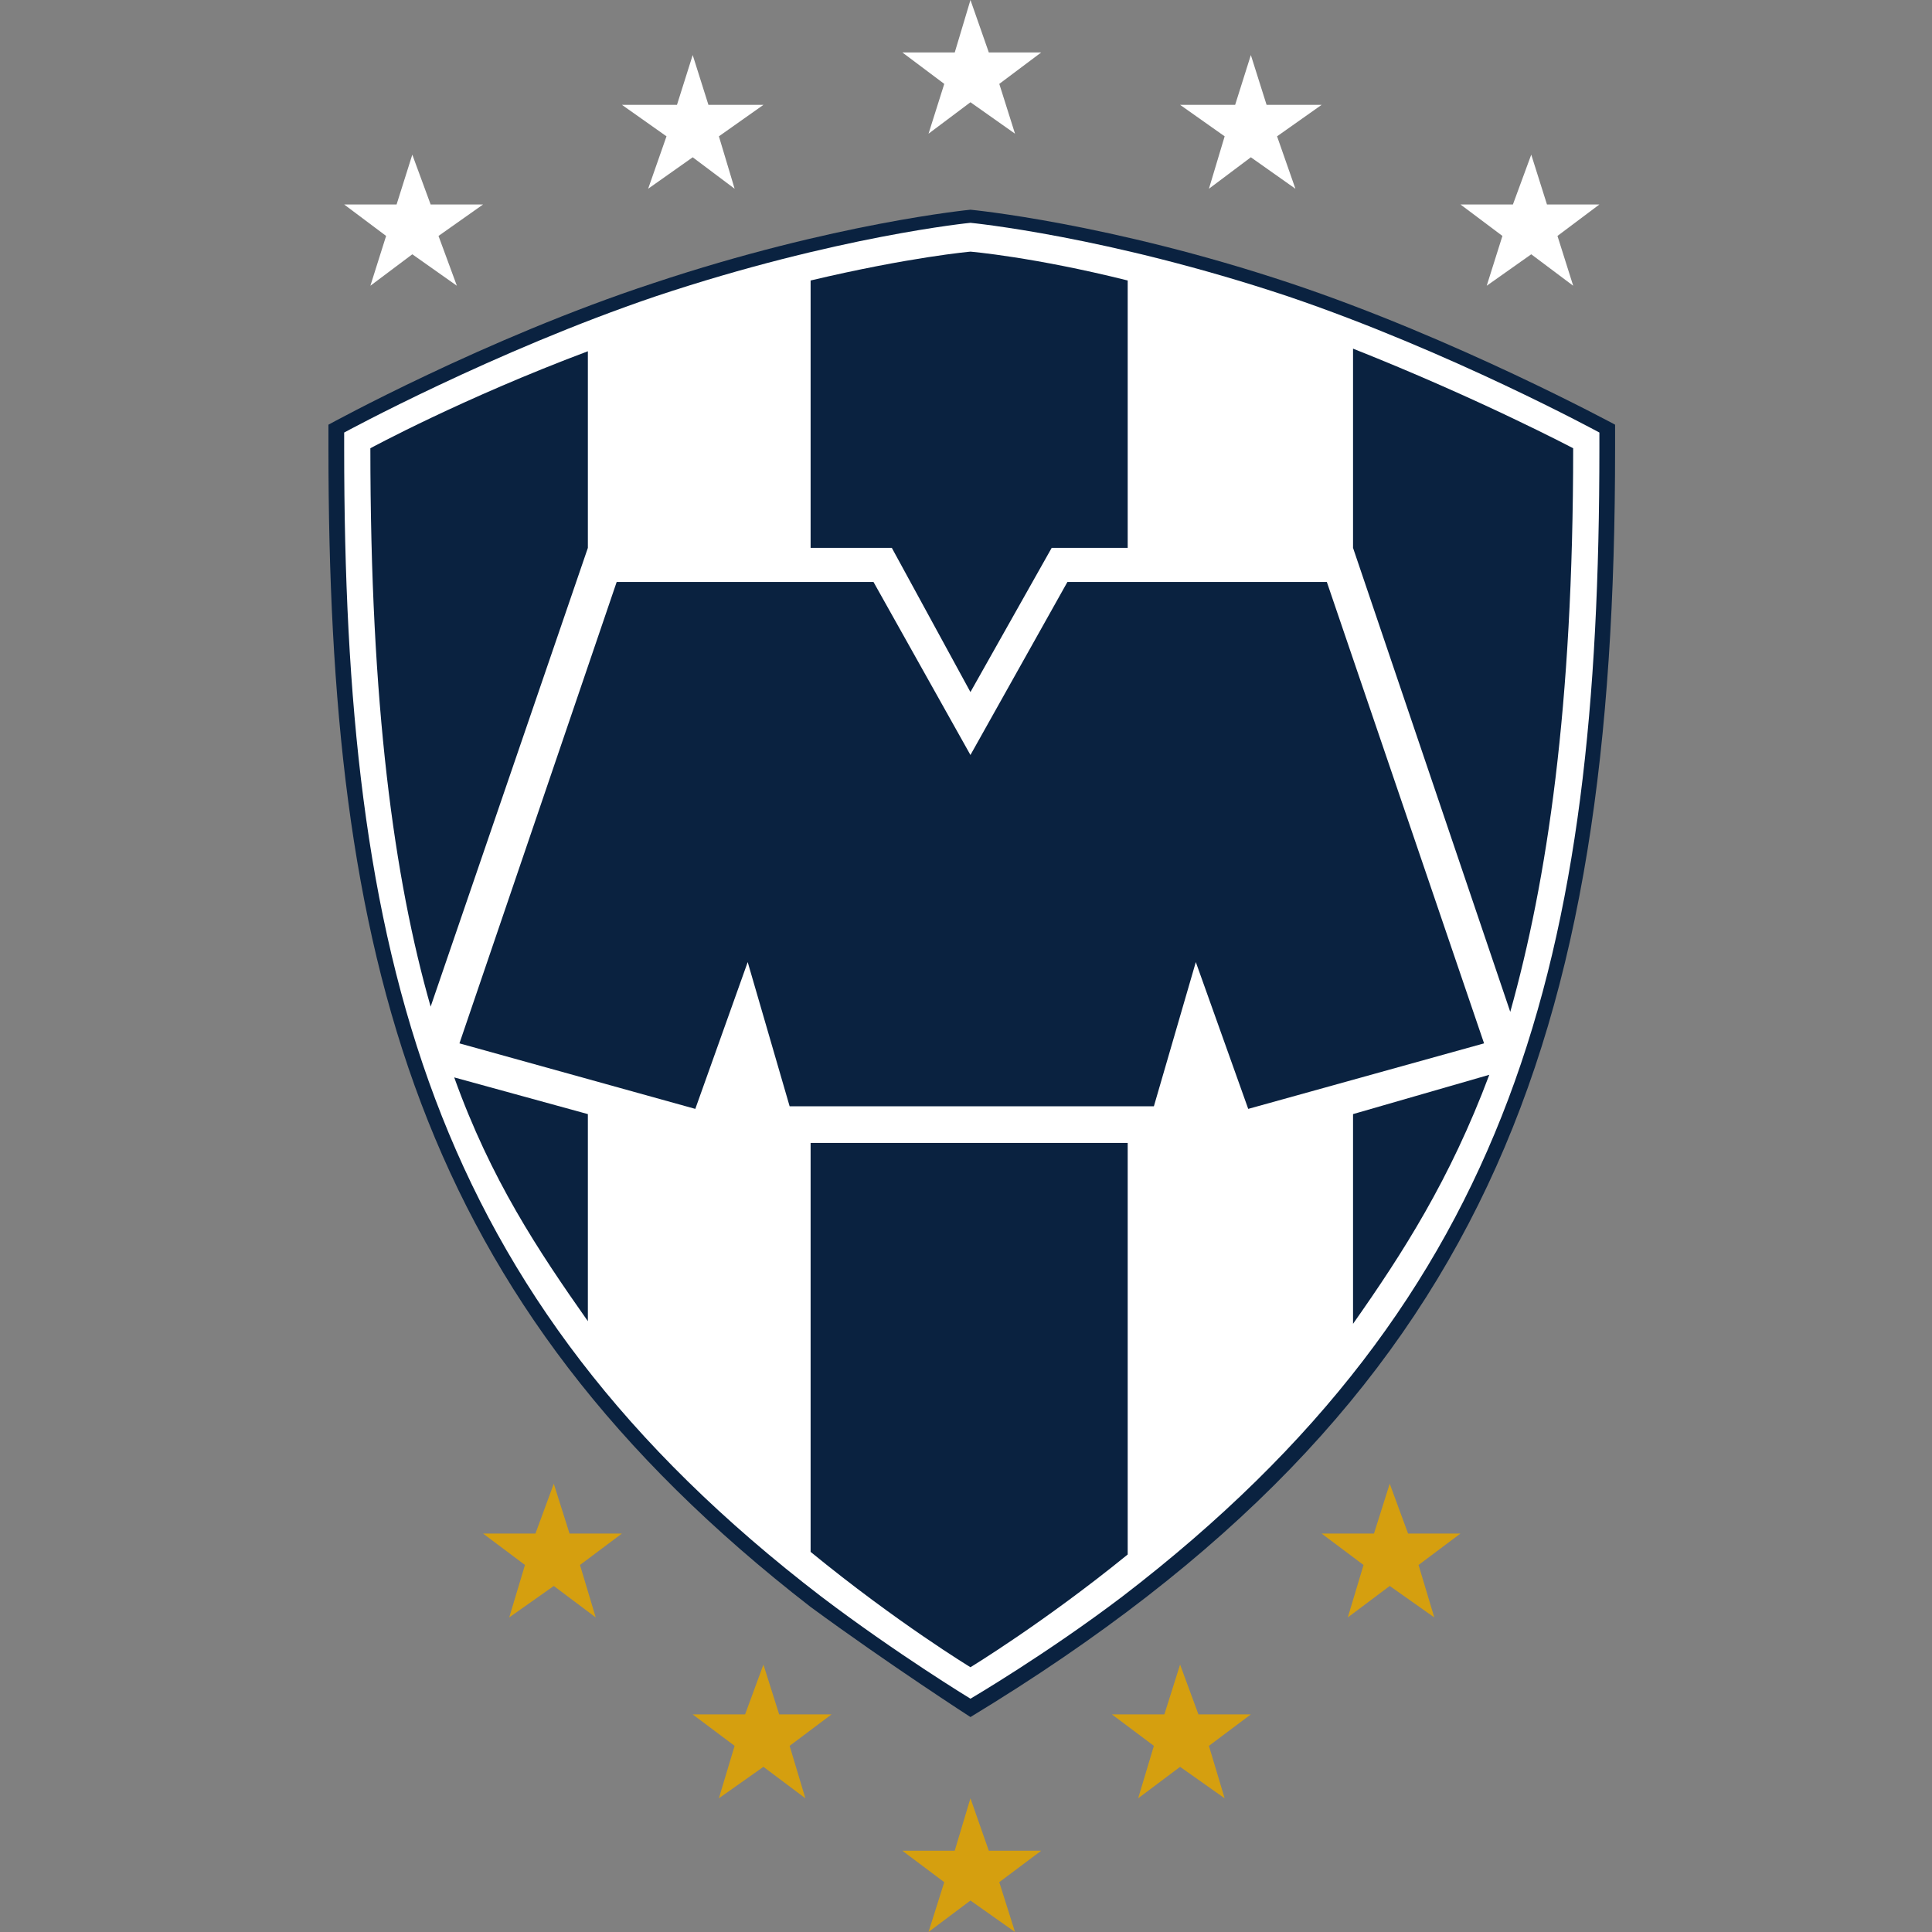 <svg width="100" height="100" viewBox="0 0 100 100" fill="none" xmlns="http://www.w3.org/2000/svg">
<rect x="0" y="0" width="100" height="100" fill="#808080" stroke="none"/>
<path d="M50.231 10.855C50.231 10.855 57.419 11.534 66.778 14.655C75.323 17.504 83.597 21.982 83.597 21.982V23.203C83.597 53.732 77.087 72.592 50.231 88.874C50.231 88.874 46.026 86.161 41.957 83.176C21.476 67.301 17 49.526 17 23.203V21.982C17 21.982 25.138 17.504 33.819 14.655C43.178 11.534 50.231 10.855 50.231 10.855Z" fill="#0A2240"/>
<path d="M33.955 15.332C43.314 12.212 50.231 11.533 50.231 11.533C50.231 11.533 57.284 12.212 66.643 15.332C75.053 18.182 82.784 22.388 82.784 22.388V23.202C82.784 49.389 78.444 67.028 58.098 82.632C54.165 85.617 50.231 87.924 50.231 87.924C50.231 87.924 46.434 85.617 42.5 82.632C22.155 67.028 17.814 49.389 17.814 23.202V22.388C17.814 22.388 25.546 18.182 33.955 15.332Z" fill="white"/>
<path d="M59.725 57.26L61.895 49.797L64.608 57.396L76.815 54.004L68.677 30.123H55.249L50.23 39.078L45.212 30.123H31.919L23.781 54.004L35.989 57.396L38.701 49.797L40.871 57.26H59.725Z" fill="#0A2240"/>
<path d="M30.428 18.181V28.358L22.29 52.103C20.391 45.454 19.17 36.499 19.17 23.202C19.17 23.202 23.917 20.624 30.428 18.181ZM30.428 57.666V68.385C27.851 64.722 25.409 61.058 23.51 55.766L30.428 57.666ZM58.369 58.887V80.461C54.028 83.989 50.23 86.295 50.23 86.295C50.23 86.295 46.433 83.989 41.957 80.325V59.158H58.369V58.887ZM70.033 68.521V57.666L77.086 55.631C75.052 61.058 72.61 64.857 70.033 68.521ZM58.369 28.358H54.435L50.23 35.821L46.161 28.358H41.957V14.518C47.111 13.297 50.23 13.025 50.23 13.025C50.23 13.025 53.486 13.297 58.369 14.518V28.358ZM70.033 28.358V18.046C76.544 20.624 81.427 23.202 81.427 23.202C81.427 36.635 80.07 45.59 78.171 52.374L70.033 28.358Z" fill="#0A2240"/>
<path d="M21.341 13.162L19.171 14.79L19.985 12.212L17.814 10.584H20.527L21.341 8.005L22.29 10.584H25.003L22.697 12.212L23.647 14.79L21.341 13.162ZM35.854 8.141L33.548 9.769L34.498 7.056L32.192 5.427H35.04L35.854 2.849L36.668 5.427H39.516L37.21 7.056L38.024 9.769L35.854 8.141ZM50.231 5.292L48.061 6.92L48.875 4.342L46.705 2.714H49.418L50.231 0L51.181 2.714H53.894L51.723 4.342L52.537 6.92L50.231 5.292ZM64.744 8.141L62.574 9.769L63.388 7.056L61.082 5.427H63.931L64.744 2.849L65.558 5.427H68.407L66.101 7.056L67.05 9.769L64.744 8.141ZM79.257 13.162L76.952 14.79L77.765 12.212L75.595 10.584H78.308L79.257 8.005L80.071 10.584H82.784L80.614 12.212L81.428 14.79L79.257 13.162Z" fill="white"/>
<path d="M28.664 82.089L26.358 83.717L27.172 81.003L25.002 79.375H27.715L28.664 76.797L29.478 79.375H32.191L30.02 81.003L30.834 83.717L28.664 82.089ZM39.515 91.451L37.209 93.079L38.023 90.365L35.853 88.737H38.566L39.515 86.159L40.329 88.737H43.041L40.871 90.365L41.685 93.079L39.515 91.451ZM50.23 98.371L48.06 99.999L48.874 97.421L46.704 95.793H49.416L50.23 93.079L51.18 95.793H53.892L51.722 97.421L52.536 99.999L50.23 98.371ZM61.081 91.451L58.911 93.079L59.725 90.365L57.554 88.737H60.267L61.081 86.159L62.031 88.737H64.743L62.573 90.365L63.387 93.079L61.081 91.451ZM71.932 82.089L69.762 83.717L70.576 81.003L68.405 79.375H71.118L71.932 76.797L72.881 79.375H75.594L73.424 81.003L74.238 83.717L71.932 82.089Z" fill="#D59F0F"/>
</svg>
